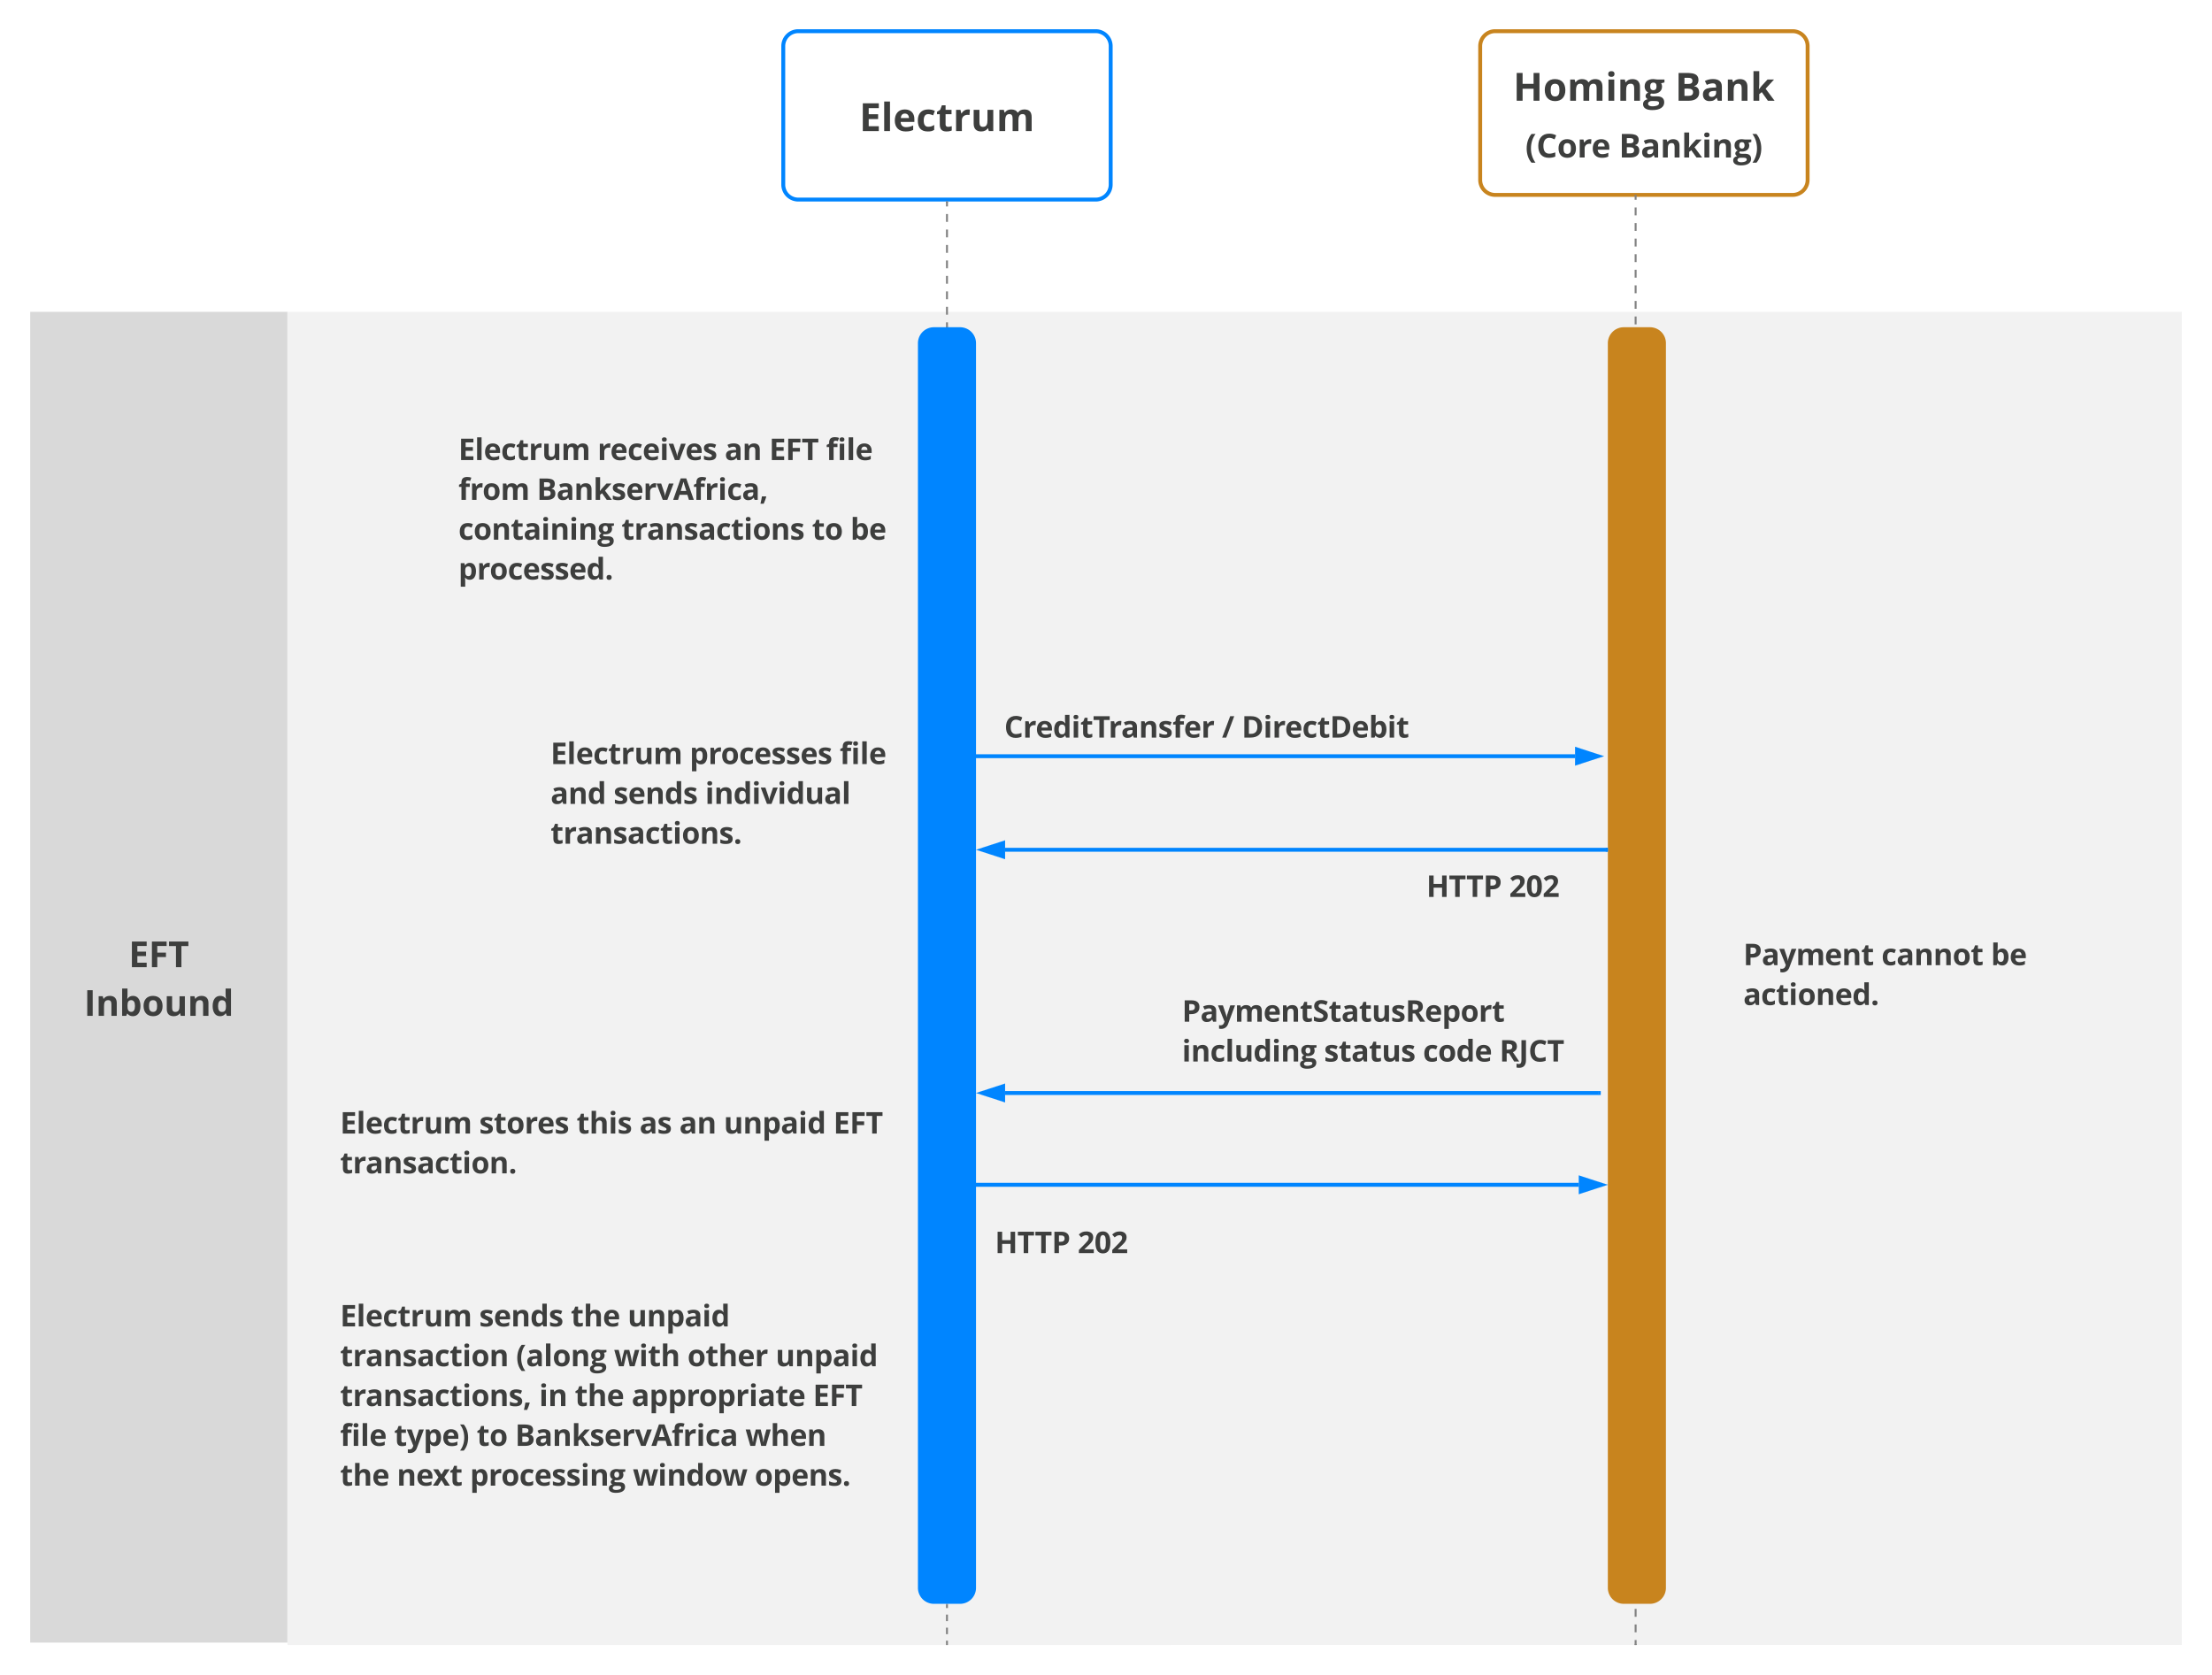 <svg xmlns="http://www.w3.org/2000/svg" xmlns:xlink="http://www.w3.org/1999/xlink" xmlns:lucid="lucid" width="1513.33" height="1146"><g transform="translate(-555.333 -362.667)" lucid:page-tab-id="souspwKSBTFZo"><path d="M0 0h2486v1870H0z" fill="#fff"/><path d="M1091.2 394.24a10.24 10.24 0 0 1 10.24-10.24h203.52a10.24 10.24 0 0 1 10.24 10.24v94.72a10.24 10.24 0 0 1-10.24 10.24h-203.52a10.24 10.24 0 0 1-10.24-10.24z" stroke="#0085ff" stroke-width="2.67" fill-opacity="0"/><use xlink:href="#a" transform="matrix(1,0,0,1,1111.2,384) translate(32.033 68.345)"/><path d="M576 576h176v910.4H576z" stroke="#000" stroke-opacity="0" stroke-width="1.33" fill="#d9d9d9"/><use xlink:href="#b" transform="matrix(1,0,0,1,596,576) translate(47.369 448.339)"/><use xlink:href="#c" transform="matrix(1,0,0,1,596,576) translate(16.819 481.627)"/><path d="M752 576h1296v912H752z" stroke="#000" stroke-opacity="0" stroke-width="1.33" fill="#f2f2f2"/><path d="M848.95 624h336v172.8h-336z" stroke="#000" stroke-opacity="0" stroke-width="1.33" fill="#fff" fill-opacity="0"/><use xlink:href="#d" transform="matrix(1,0,0,1,868.952,624) translate(0 53.404)"/><use xlink:href="#e" transform="matrix(1,0,0,1,868.952,624) translate(95.146 53.404)"/><use xlink:href="#f" transform="matrix(1,0,0,1,868.952,624) translate(182.178 53.404)"/><use xlink:href="#g" transform="matrix(1,0,0,1,868.952,624) translate(212.598 53.404)"/><use xlink:href="#h" transform="matrix(1,0,0,1,868.952,624) translate(251.553 53.404)"/><use xlink:href="#i" transform="matrix(1,0,0,1,868.952,624) translate(0 80.641)"/><use xlink:href="#j" transform="matrix(1,0,0,1,868.952,624) translate(53.643 80.641)"/><use xlink:href="#k" transform="matrix(1,0,0,1,868.952,624) translate(0 107.877)"/><use xlink:href="#l" transform="matrix(1,0,0,1,868.952,624) translate(111.562 107.877)"/><use xlink:href="#m" transform="matrix(1,0,0,1,868.952,624) translate(241.904 107.877)"/><use xlink:href="#n" transform="matrix(1,0,0,1,868.952,624) translate(268.164 107.877)"/><use xlink:href="#o" transform="matrix(1,0,0,1,868.952,624) translate(0 135.113)"/><path d="M1203.2 1460.53v2.24m0 4.46v4.47m0 4.47v4.46m0 4.47v2.23" stroke="gray" stroke-width="1.33" fill="none"/><path d="M1203.84 1460.55h-1.28v-.68h1.28zM1203.84 1488h-1.28v-.68h1.28zM1203.84 585.87h-1.28v-2.65h1.28zm0-7.94h-1.28v-5.3h1.28zm0-10.58h-1.28v-5.3h1.28zm0-10.6h-1.28v-5.28h1.28zm0-10.57h-1.28v-5.3h1.28zm0-10.58h-1.28v-5.3h1.28zm0-10.6h-1.28v-5.28h1.28zm0-10.57h-1.28v-5.3h1.28zm0-10.58h-1.28v-2.65h1.28z" stroke="gray" stroke-width=".05" fill="gray"/><path d="M1203.84 501.22h-1.28v-.7h1.28z" fill="gray"/><path d="M1203.84 501.22h-1.28v-.7h1.28z" stroke="gray" stroke-width=".05" fill="gray"/><path d="M1203.84 586.53h-1.28v-.68h1.28z" fill="gray"/><path d="M1203.84 586.53h-1.28v-.68h1.28z" stroke="gray" stroke-width=".05" fill="gray"/><use xlink:href="#p" transform="matrix(1,0,0,1,1203.2,535.668) translate(0 13.68)"/><path d="M1184 597.44a10.24 10.24 0 0 1 10.24-10.24h17.92a10.24 10.24 0 0 1 10.24 10.24v851.52a10.24 10.24 0 0 1-10.24 10.24h-17.92a10.24 10.24 0 0 1-10.24-10.24z" stroke="#0085ff" stroke-width="1.33" fill="#0085ff"/><path d="M1568 394.24a10.24 10.24 0 0 1 10.24-10.24h203.52a10.24 10.24 0 0 1 10.24 10.24v91.52a10.24 10.24 0 0 1-10.24 10.24h-203.52a10.24 10.24 0 0 1-10.24-10.24z" stroke="#c8841e" stroke-width="2.67" fill-opacity="0"/><use xlink:href="#q" transform="matrix(1,0,0,1,1588,384) translate(2.579 47.582)"/><use xlink:href="#r" transform="matrix(1,0,0,1,1588,384) translate(113.335 47.582)"/><use xlink:href="#s" transform="matrix(1,0,0,1,1588,384) translate(10.896 86.41)"/><use xlink:href="#t" transform="matrix(1,0,0,1,1588,384) translate(74.894 86.41)"/><path d="M1674.98 1487.33h-1.28v-2.66h1.28zm0-8h-1.28v-5.3h1.28zm0-10.64h-1.28v-5.33h1.28zm0-10.66h-1.28v-5.33h1.28zm0-10.65h-1.28v-5.34h1.28zm0-10.67h-1.28v-5.32h1.28zm0-10.65h-1.28v-5.32h1.28zm0-10.65h-1.28v-5.33h1.28zm0-10.65h-1.28v-5.33h1.28zm0-10.65h-1.28v-5.33h1.28zm0-10.66h-1.28v-5.32h1.28zm0-10.65h-1.28v-5.33h1.28zm0-10.65h-1.28v-5.33h1.28zm0-10.65h-1.28v-5.33h1.28zm0-10.66h-1.28v-5.32h1.28zm0-10.65h-1.28v-5.32h1.28zm0-10.64h-1.28v-5.33h1.28zm0-10.65h-1.28v-5.32h1.28zm0-10.65h-1.28v-5.32h1.28zm0-10.65h-1.28v-5.32h1.28zm0-10.65h-1.28v-5.33h1.28zm0-10.65h-1.28v-5.33h1.28zm0-10.65h-1.28v-5.33h1.28zm0-10.66h-1.28v-5.33h1.28zm0-10.66h-1.28V1229h1.28zm0-10.65h-1.28v-5.34h1.28zm0-10.66h-1.28v-5.33h1.28zm0-10.66h-1.28v-5.32h1.28zm0-10.65h-1.28v-5.33h1.28zm0-10.65h-1.28v-5.33h1.28zm0-10.65h-1.28v-5.33h1.28zm0-10.66h-1.28v-5.32h1.28zm0-10.65h-1.28v-5.32h1.28zm0-10.65h-1.28v-5.33h1.28zm0-10.65h-1.28v-5.33h1.28zm0-10.65h-1.28v-5.33h1.28zm0-10.66h-1.28v-5.3h1.28zm0-10.64h-1.28v-5.33h1.28zm0-10.65h-1.28v-5.32h1.28zm0-10.64h-1.28v-5.33h1.28zm0-10.66h-1.28v-5.32h1.28zm0-10.65h-1.28v-5.33h1.28zm0-10.65h-1.28v-5.33h1.28zm0-10.65h-1.28v-5.33h1.28zm0-10.66h-1.28v-5.33h1.28zm0-10.66h-1.28v-5.32h1.28zm0-10.65h-1.28v-5.34h1.28zm0-10.66h-1.28V984h1.28zm0-10.66h-1.28v-5.32h1.28zm0-10.65h-1.28v-5.32h1.28zm0-10.65h-1.28v-5.33h1.28zm0-10.65h-1.28v-5.33h1.28zm0-10.65h-1.28v-5.33h1.28zm0-10.66h-1.28v-5.32h1.28zm0-10.65h-1.28v-5.33h1.28zm0-10.65h-1.28v-5.33h1.28zm0-10.65h-1.28v-5.33h1.28zm0-10.66h-1.28v-5.3h1.28zm0-10.64h-1.28v-5.32h1.28zm0-10.65h-1.28v-5.32h1.28zm0-10.64h-1.28v-5.33h1.28zm0-10.66h-1.28v-5.32h1.28zm0-10.65h-1.28v-5.32h1.28zm0-10.65h-1.28v-5.33h1.28zm0-10.65h-1.28v-5.33h1.28zm0-10.65h-1.28v-5.33h1.28zm0-10.66h-1.28v-5.32h1.28zm0-10.65h-1.28v-5.34h1.28zm0-10.66h-1.28v-5.33h1.28zm0-10.65h-1.28v-5.34h1.28zm0-10.67h-1.28V739h1.28zm0-10.65h-1.28v-5.32h1.28zm0-10.65h-1.28v-5.33h1.28zm0-10.65h-1.28v-5.33h1.28zm0-10.66h-1.28v-5.32h1.28zm0-10.65h-1.28v-5.32h1.28zm0-10.65h-1.28v-5.33h1.28zm0-10.65h-1.28v-5.33h1.28zm0-10.65h-1.28v-5.33h1.28zm0-10.66h-1.28v-5.32h1.28zm0-10.65h-1.28v-5.32h1.28zm0-10.64h-1.28v-5.33h1.28zm0-10.65h-1.28v-5.32h1.28zm0-10.65h-1.28v-5.32h1.28zm0-10.65h-1.28v-5.33h1.28zm0-10.65h-1.28v-5.33h1.28zm0-10.65h-1.28v-5.33h1.28zm0-10.66h-1.28v-5.32h1.28zm0-10.65h-1.28v-5.34h1.28zm0-10.66h-1.28v-5.33h1.28zm0-10.65h-1.28v-5.34h1.28zm0-10.67h-1.28v-5.32h1.28zm0-10.65h-1.28v-5.32h1.28zm0-10.65h-1.28v-2.66h1.28z" stroke="gray" stroke-width=".05" fill="gray"/><path d="M1674.98 496.68h-1.28V496h1.28z" stroke="gray" stroke-width=".05" fill="gray"/><path d="M1674.98 1488h-1.28v-.68h1.28z" fill="gray"/><path d="M1674.98 1488h-1.28v-.68h1.28z" stroke="gray" stroke-width=".05" fill="gray"/><use xlink:href="#p" transform="matrix(1,0,0,1,1674.338,560.135) translate(0 13.68)"/><path d="M1656 597.44a10.24 10.24 0 0 1 10.24-10.24h17.92a10.24 10.24 0 0 1 10.24 10.24v851.52a10.24 10.24 0 0 1-10.24 10.24h-17.92a10.24 10.24 0 0 1-10.24-10.24z" stroke="#c8841e" stroke-width="1.33" fill="#c8841e"/><path d="M912 864h270.4v38.4H912z" stroke="#000" stroke-opacity="0" stroke-width="1.33" fill="#fff" fill-opacity="0"/><use xlink:href="#d" transform="matrix(1,0,0,1,932,864) translate(0 21.377)"/><use xlink:href="#u" transform="matrix(1,0,0,1,932,864) translate(95.146 21.377)"/><use xlink:href="#h" transform="matrix(1,0,0,1,932,864) translate(197.803 21.377)"/><use xlink:href="#v" transform="matrix(1,0,0,1,932,864) translate(0 48.613)"/><use xlink:href="#w" transform="matrix(1,0,0,1,932,864) translate(43.076 48.613)"/><use xlink:href="#x" transform="matrix(1,0,0,1,932,864) translate(105.771 48.613)"/><use xlink:href="#y" transform="matrix(1,0,0,1,932,864) translate(0 75.85)"/><path d="M1632.9 881.3h-431.57v-2.6h431.56z" stroke="#0085ff" stroke-width=".05" fill="#0085ff"/><path d="M1201.37 881.3H1200v-2.6h1.37z" stroke="#0085ff" stroke-width=".05" fill="#0085ff"/><path d="M1648.48 880l-14.26 4.63v-9.26z" fill="#0085ff"/><path d="M1652.72 880l-19.8 6.44v-12.88zm-17.2 2.84l8.73-2.84-8.72-2.84z" stroke="#0085ff" stroke-width=".05" fill="#0085ff"/><use xlink:href="#p" transform="matrix(1,0,0,1,1426.4,872.135) translate(0 13.68)"/><path d="M1222.4 832H1568v54.4h-345.6z" stroke="#000" stroke-opacity="0" stroke-width="1.33" fill="#fff" fill-opacity="0"/><use xlink:href="#z" transform="matrix(1,0,0,1,1242.4,832) translate(0 35.259)"/><use xlink:href="#A" transform="matrix(1,0,0,1,1242.4,832) translate(148.955 35.259)"/><use xlink:href="#B" transform="matrix(1,0,0,1,1242.4,832) translate(162.412 35.259)"/><path d="M1511.2 944H1656v48h-144.8z" stroke="#000" stroke-opacity="0" stroke-width="1.33" fill="#fff" fill-opacity="0"/><use xlink:href="#C" transform="matrix(1,0,0,1,1531.193,944) translate(0 32.259)"/><use xlink:href="#D" transform="matrix(1,0,0,1,1531.193,944) translate(56.621 32.259)"/><path d="M1649.1 1111.7H1243v-2.6h406.13z" stroke="#0085ff" stroke-width=".05" fill="#0085ff"/><path d="M1241.65 1115.04l-14.27-4.64 14.27-4.63z" fill="#0085ff"/><path d="M1242.96 1116.84l-19.8-6.44 19.8-6.44zm-11.35-6.44l8.74 2.83v-5.66zM1650.44 1111.7h-1.37v-2.6h1.37z" stroke="#0085ff" stroke-width=".05" fill="#0085ff"/><g><use xlink:href="#p" transform="matrix(1,0,0,1,1436.753,1102.535) translate(0 13.68)"/></g><path d="M1635.42 1174.52h-418.1v-2.62h418.1z" stroke="#0085ff" stroke-width=".05" fill="#0085ff"/><path d="M1217.37 1174.52H1216v-2.62h1.37z" stroke="#0085ff" stroke-width=".05" fill="#0085ff"/><path d="M1651.02 1173.2l-14.27 4.64v-9.27z" fill="#0085ff"/><path d="M1655.25 1173.2l-19.8 6.45v-12.88zm-17.2 2.84l8.74-2.83-8.74-2.83z" stroke="#0085ff" stroke-width=".05" fill="#0085ff"/><g><use xlink:href="#p" transform="matrix(1,0,0,1,1435.667,1165.344) translate(0 13.68)"/></g><path d="M1216 1193.68h144.8v36.63H1216z" stroke="#000" stroke-opacity="0" stroke-width="1.33" fill="#fff" fill-opacity="0"/><g><use xlink:href="#C" transform="matrix(1,0,0,1,1236,1193.68) translate(0 26.259)"/><use xlink:href="#D" transform="matrix(1,0,0,1,1236,1193.68) translate(56.621 26.259)"/></g><path d="M1344 1040h345.6v54.4H1344z" stroke="#000" stroke-opacity="0" stroke-width="1.33" fill="#fff" fill-opacity="0"/><g><use xlink:href="#E" transform="matrix(1,0,0,1,1364,1040) translate(0 21.641)"/><use xlink:href="#F" transform="matrix(1,0,0,1,1364,1040) translate(0 48.877)"/><use xlink:href="#G" transform="matrix(1,0,0,1,1364,1040) translate(97.178 48.877)"/><use xlink:href="#H" transform="matrix(1,0,0,1,1364,1040) translate(164.844 48.877)"/><use xlink:href="#I" transform="matrix(1,0,0,1,1364,1040) translate(217.178 48.877)"/></g><path d="M1654 945.3h-411.02v-2.6H1654z" stroke="#0085ff" stroke-width=".05" fill="#0085ff"/><path d="M1241.65 948.63l-14.27-4.63 14.27-4.63z" fill="#0085ff"/><path d="M1242.96 950.44l-19.8-6.44 19.8-6.44zM1231.6 944l8.74 2.84v-5.68z" stroke="#0085ff" stroke-width=".05" fill="#0085ff"/><path d="M1655.33 945.3h-1.36v-2.6h1.36z" fill="#0085ff"/><path d="M1655.33 945.3h-1.36v-2.6h1.36z" stroke="#0085ff" stroke-width=".05" fill="#0085ff"/><g><use xlink:href="#p" transform="matrix(1,0,0,1,1439.2,936.135) translate(0 13.68)"/></g><path d="M768 1057.5h416.95v172.8H768z" stroke="#000" stroke-opacity="0" stroke-width="1.33" fill="#fff" fill-opacity="0"/><g><use xlink:href="#d" transform="matrix(1,0,0,1,788,1057.506) translate(0 80.641)"/><use xlink:href="#J" transform="matrix(1,0,0,1,788,1057.506) translate(95.146 80.641)"/><use xlink:href="#K" transform="matrix(1,0,0,1,788,1057.506) translate(161.787 80.641)"/><use xlink:href="#L" transform="matrix(1,0,0,1,788,1057.506) translate(204.854 80.641)"/><use xlink:href="#f" transform="matrix(1,0,0,1,788,1057.506) translate(232.07 80.641)"/><use xlink:href="#M" transform="matrix(1,0,0,1,788,1057.506) translate(262.49 80.641)"/><use xlink:href="#N" transform="matrix(1,0,0,1,788,1057.506) translate(337.471 80.641)"/><use xlink:href="#O" transform="matrix(1,0,0,1,788,1057.506) translate(0 107.877)"/></g><path d="M768 1230.3h408.48v172.8H768z" stroke="#000" stroke-opacity="0" stroke-width="1.33" fill="#fff" fill-opacity="0"/><g><use xlink:href="#d" transform="matrix(1,0,0,1,788,1230.306) translate(0 39.786)"/><use xlink:href="#P" transform="matrix(1,0,0,1,788,1230.306) translate(95.146 39.786)"/><use xlink:href="#Q" transform="matrix(1,0,0,1,788,1230.306) translate(157.842 39.786)"/><use xlink:href="#R" transform="matrix(1,0,0,1,788,1230.306) translate(196.68 39.786)"/><use xlink:href="#S" transform="matrix(1,0,0,1,788,1230.306) translate(0 67.022)"/><use xlink:href="#T" transform="matrix(1,0,0,1,788,1230.306) translate(120.4 67.022)"/><use xlink:href="#U" transform="matrix(1,0,0,1,788,1230.306) translate(187.383 67.022)"/><use xlink:href="#V" transform="matrix(1,0,0,1,788,1230.306) translate(237.627 67.022)"/><use xlink:href="#R" transform="matrix(1,0,0,1,788,1230.306) translate(297.93 67.022)"/><use xlink:href="#W" transform="matrix(1,0,0,1,788,1230.306) translate(0 94.259)"/><use xlink:href="#X" transform="matrix(1,0,0,1,788,1230.306) translate(136.143 94.259)"/><use xlink:href="#Q" transform="matrix(1,0,0,1,788,1230.306) translate(160.586 94.259)"/><use xlink:href="#Y" transform="matrix(1,0,0,1,788,1230.306) translate(199.424 94.259)"/><use xlink:href="#N" transform="matrix(1,0,0,1,788,1230.306) translate(323.496 94.259)"/><use xlink:href="#Z" transform="matrix(1,0,0,1,788,1230.306) translate(0 121.495)"/><use xlink:href="#aa" transform="matrix(1,0,0,1,788,1230.306) translate(36.963 121.495)"/><use xlink:href="#m" transform="matrix(1,0,0,1,788,1230.306) translate(93.467 121.495)"/><use xlink:href="#ab" transform="matrix(1,0,0,1,788,1230.306) translate(119.727 121.495)"/><use xlink:href="#ac" transform="matrix(1,0,0,1,788,1230.306) translate(277.295 121.495)"/><use xlink:href="#Q" transform="matrix(1,0,0,1,788,1230.306) translate(0 148.731)"/><use xlink:href="#ad" transform="matrix(1,0,0,1,788,1230.306) translate(38.838 148.731)"/><use xlink:href="#ae" transform="matrix(1,0,0,1,788,1230.306) translate(88.838 148.731)"/><use xlink:href="#af" transform="matrix(1,0,0,1,788,1230.306) translate(200.283 148.731)"/><use xlink:href="#ag" transform="matrix(1,0,0,1,788,1230.306) translate(283.604 148.731)"/></g><path d="M1728 1001.6h270.4v38.4H1728z" stroke="#000" stroke-opacity="0" stroke-width="1.33" fill="#fff" fill-opacity="0"/><g><use xlink:href="#ah" transform="matrix(1,0,0,1,1748,1001.6) translate(0 21.377)"/><use xlink:href="#ai" transform="matrix(1,0,0,1,1748,1001.6) translate(94.492 21.377)"/><use xlink:href="#aj" transform="matrix(1,0,0,1,1748,1001.6) translate(169.404 21.377)"/><use xlink:href="#ak" transform="matrix(1,0,0,1,1748,1001.6) translate(0 48.613)"/></g><defs><path fill="#3d3e3d" d="M1026 0H184v-1462h842v254H494v321h495v254H494v377h532V0" id="al"/><path fill="#3d3e3d" d="M465 0H160v-1556h305V0" id="am"/><path fill="#3d3e3d" d="M836-686c0-141-77-236-213-236-140 0-206 98-215 236h428zm223 627C946-4 838 19 666 20 308 22 92-191 92-551c0-356 187-588 529-588 314 0 504 195 501 508v148H401c5 169 104 277 279 276 158-2 261-33 379-88v236" id="an"/><path fill="#3d3e3d" d="M954-63C853 0 774 20 614 20 266 20 92-171 92-553c0-369 188-586 549-586 129 0 245 25 348 76l-90 236c-84-31-156-66-258-66-159 0-238 113-238 338 0 219 79 328 238 328 137 0 223-38 313-97v261" id="ao"/><path fill="#3d3e3d" d="M498-350c-2 85 52 126 133 127 53 0 117-12 192-35v227C747 3 654 20 543 20c-247 0-350-124-350-370v-539H47v-129l168-102 88-236h195v238h313v229H498v539" id="ap"/><path fill="#3d3e3d" d="M451-930c71-134 228-244 436-200l-23 286c-220-45-399 61-399 275V0H160v-1118h231l45 188h15" id="aq"/><path fill="#3d3e3d" d="M639-223c202 0 242-139 242-369v-526h305V0H952l-41-143h-16C834-43 709 20 551 20c-263 0-397-147-397-409v-729h305v653c1 148 42 242 180 242" id="ar"/><path fill="#3d3e3d" d="M1384-895c-176 0-222 133-223 334V0H856v-653c-1-144-37-242-168-242-78 0-135 29-170 86s-53 152-53 283V0H160v-1118h233l41 143h17c56-98 174-164 325-164 167 0 281 55 340 164h27c55-99 179-165 330-164 265 2 385 133 385 410V0h-306v-653c-1-144-37-242-168-242" id="as"/><g id="a"><use transform="matrix(0.013,0,0,0.013,0,0)" xlink:href="#al"/><use transform="matrix(0.013,0,0,0.013,14.935,0)" xlink:href="#am"/><use transform="matrix(0.013,0,0,0.013,23.073,0)" xlink:href="#an"/><use transform="matrix(0.013,0,0,0.013,38.828,0)" xlink:href="#ao"/><use transform="matrix(0.013,0,0,0.013,52.539,0)" xlink:href="#ap"/><use transform="matrix(0.013,0,0,0.013,64.115,0)" xlink:href="#aq"/><use transform="matrix(0.013,0,0,0.013,76.224,0)" xlink:href="#ar"/><use transform="matrix(0.013,0,0,0.013,93.75,0)" xlink:href="#as"/></g><path fill="#3d3e3d" d="M489 0H184v-1462h838v254H489v377h496v253H489V0" id="at"/><path fill="#3d3e3d" d="M748 0H438v-1204H41v-258h1104v258H748V0" id="au"/><g id="b"><use transform="matrix(0.012,0,0,0.012,0,0)" xlink:href="#al"/><use transform="matrix(0.012,0,0,0.012,13.69,0)" xlink:href="#at"/><use transform="matrix(0.012,0,0,0.012,27.106,0)" xlink:href="#au"/></g><path fill="#3d3e3d" d="M184 0v-1462h310V0H184" id="av"/><path fill="#3d3e3d" d="M795-1139c261-1 398 148 397 410V0H887v-653c-1-148-42-242-180-242-202 0-242 139-242 369V0H160v-1118h233l41 143h17c62-102 185-163 344-164" id="aw"/><path fill="#3d3e3d" d="M782-1139c292 0 422 259 422 578 0 185-39 328-116 429S907 20 774 20c-131 0-234-48-309-143h-21L393 0H160v-1556h305c-3 221 8 361-12 583h12c71-111 177-166 317-166zM465-596c-3 221 29 369 223 369 63 0 110-31 150-87 71-99 72-401-1-498-40-53-88-83-153-83-174 0-216 109-219 299" id="ax"/><path fill="#3d3e3d" d="M633-893c-183 0-230 133-230 332s48 336 232 336c183 0 229-137 229-336s-47-332-231-332zm4-246c347 5 535 225 539 578S978 25 631 20C283 15 96-208 92-561c-4-355 196-583 545-578" id="ay"/><path fill="#3d3e3d" d="M92-557c0-327 132-582 430-582 141 0 248 55 322 164h10c-38-188-18-371-23-581h306V0H903l-59-145h-13C762-35 656 20 514 20 222 20 92-237 92-557zm309 4c0 190 54 330 220 330 191 0 231-123 231-332 0-214-44-336-236-336-161 0-215 151-215 338" id="az"/><g id="c"><use transform="matrix(0.012,0,0,0.012,0,0)" xlink:href="#av"/><use transform="matrix(0.012,0,0,0.012,8.092,0)" xlink:href="#aw"/><use transform="matrix(0.012,0,0,0.012,24.158,0)" xlink:href="#ax"/><use transform="matrix(0.012,0,0,0.012,39.627,0)" xlink:href="#ay"/><use transform="matrix(0.012,0,0,0.012,54.761,0)" xlink:href="#ar"/><use transform="matrix(0.012,0,0,0.012,70.827,0)" xlink:href="#aw"/><use transform="matrix(0.012,0,0,0.012,86.892,0)" xlink:href="#az"/></g><g id="d"><use transform="matrix(0.01,0,0,0.01,0,0)" xlink:href="#al"/><use transform="matrix(0.01,0,0,0.01,11.201,0)" xlink:href="#am"/><use transform="matrix(0.01,0,0,0.01,17.305,0)" xlink:href="#an"/><use transform="matrix(0.01,0,0,0.01,29.121,0)" xlink:href="#ao"/><use transform="matrix(0.01,0,0,0.01,39.404,0)" xlink:href="#ap"/><use transform="matrix(0.01,0,0,0.01,48.086,0)" xlink:href="#aq"/><use transform="matrix(0.01,0,0,0.01,57.168,0)" xlink:href="#ar"/><use transform="matrix(0.01,0,0,0.01,70.312,0)" xlink:href="#as"/></g><path fill="#3d3e3d" d="M479-1407c-1 99-61 150-166 150-111 0-166-50-166-150 0-99 55-149 166-149s166 50 166 149zM465 0H160v-1118h305V0" id="aA"/><path fill="#3d3e3d" d="M426 0L0-1118h319l216 637c24 81 39 157 45 229h6c3-64 15-141 45-229l215-637h319L739 0H426" id="aB"/><path fill="#3d3e3d" d="M836-831c-99-39-182-77-306-82-139-6-173 83-92 144 51 39 327 139 383 188 71 62 119 126 119 249C940-74 747 21 463 20 305 20 202 0 94-45v-252c93 45 253 94 379 94 111 0 166-32 166-96 0-68-41-76-98-109-79-46-276-119-333-167-74-61-116-125-116-252 0-368 555-367 836-224" id="aC"/><g id="e"><use transform="matrix(0.01,0,0,0.01,0,0)" xlink:href="#aq"/><use transform="matrix(0.01,0,0,0.01,8.682,0)" xlink:href="#an"/><use transform="matrix(0.01,0,0,0.01,20.498,0)" xlink:href="#ao"/><use transform="matrix(0.01,0,0,0.01,30.781,0)" xlink:href="#an"/><use transform="matrix(0.01,0,0,0.01,42.598,0)" xlink:href="#aA"/><use transform="matrix(0.01,0,0,0.01,48.701,0)" xlink:href="#aB"/><use transform="matrix(0.01,0,0,0.01,60.078,0)" xlink:href="#an"/><use transform="matrix(0.01,0,0,0.01,71.895,0)" xlink:href="#aC"/></g><path fill="#3d3e3d" d="M618-1141c286 0 465 117 465 396V0H870l-59-152h-8C704-33 632 18 432 20 216 22 86-113 86-334c0-119 44-202 124-262 109-82 356-99 570-100 11-142-39-219-174-219-89 0-194 27-315 81l-101-206c129-67 271-101 428-101zm-71 938c137 0 235-88 233-223v-92c-190 3-382 4-381 186 0 86 49 129 148 129" id="aD"/><g id="f"><use transform="matrix(0.01,0,0,0.01,0,0)" xlink:href="#aD"/><use transform="matrix(0.01,0,0,0.01,12.08,0)" xlink:href="#aw"/></g><g id="g"><use transform="matrix(0.01,0,0,0.01,0,0)" xlink:href="#al"/><use transform="matrix(0.01,0,0,0.01,11.201,0)" xlink:href="#at"/><use transform="matrix(0.01,0,0,0.01,22.178,0)" xlink:href="#au"/></g><path fill="#3d3e3d" d="M637-1325c-111 0-131 91-123 207h264v229H514V0H209v-889H41v-147l168-82c-18-311 94-449 395-449 105 0 199 16 281 47l-78 224c-61-19-118-29-170-29" id="aE"/><g id="h"><use transform="matrix(0.01,0,0,0.01,0,0)" xlink:href="#aE"/><use transform="matrix(0.01,0,0,0.01,7.744,0)" xlink:href="#aA"/><use transform="matrix(0.01,0,0,0.01,13.848,0)" xlink:href="#am"/><use transform="matrix(0.01,0,0,0.01,19.951,0)" xlink:href="#an"/></g><g id="i"><use transform="matrix(0.01,0,0,0.01,0,0)" xlink:href="#aE"/><use transform="matrix(0.01,0,0,0.01,7.744,0)" xlink:href="#aq"/><use transform="matrix(0.01,0,0,0.01,16.426,0)" xlink:href="#ay"/><use transform="matrix(0.01,0,0,0.01,28.809,0)" xlink:href="#as"/></g><path fill="#3d3e3d" d="M1268-424c0 285-235 424-537 424H184v-1462c456 17 1047-96 1047 370 0 167-86 294-225 316v10c175 38 262 140 262 342zm-355-627c0-133-104-157-256-157H494v325h180c151-2 239-31 239-168zM696-256c158 0 250-52 250-199 0-121-87-182-260-182H494v381h202" id="aF"/><path fill="#3d3e3d" d="M453-608l133-170 313-340h344L799-633 1270 0H918L596-453 465-348V0H160v-1556h305v694l-16 254h4" id="aG"/><path fill="#3d3e3d" d="M1079 0L973-348H440L334 0H0l516-1468h379L1413 0h-334zM899-608c-127-415-146-457-192-633-22 85-85 296-189 633h381" id="aH"/><path fill="#3d3e3d" d="M459-215C424-80 366 79 283 264H63c43-177 77-345 101-502h280" id="aI"/><g id="j"><use transform="matrix(0.01,0,0,0.01,0,0)" xlink:href="#aF"/><use transform="matrix(0.01,0,0,0.01,13.438,0)" xlink:href="#aD"/><use transform="matrix(0.01,0,0,0.01,25.518,0)" xlink:href="#aw"/><use transform="matrix(0.01,0,0,0.01,38.662,0)" xlink:href="#aG"/><use transform="matrix(0.01,0,0,0.01,51.064,0)" xlink:href="#aC"/><use transform="matrix(0.01,0,0,0.01,61.006,0)" xlink:href="#an"/><use transform="matrix(0.01,0,0,0.01,72.822,0)" xlink:href="#aq"/><use transform="matrix(0.01,0,0,0.01,81.904,0)" xlink:href="#aB"/><use transform="matrix(0.01,0,0,0.01,93.281,0)" xlink:href="#aH"/><use transform="matrix(0.01,0,0,0.01,107.08,0)" xlink:href="#aE"/><use transform="matrix(0.01,0,0,0.01,114.824,0)" xlink:href="#aq"/><use transform="matrix(0.01,0,0,0.01,123.906,0)" xlink:href="#aA"/><use transform="matrix(0.01,0,0,0.01,130.01,0)" xlink:href="#ao"/><use transform="matrix(0.01,0,0,0.01,140.293,0)" xlink:href="#aD"/><use transform="matrix(0.01,0,0,0.01,152.373,0)" xlink:href="#aI"/></g><path fill="#3d3e3d" d="M549-1139c43 0 163 15 194 21h390v155l-175 45c32 50 48 106 48 168 2 289-261 415-574 373-89 78-53 146 121 146h190c229-1 375 93 377 311 0 131-55 232-164 304S691 492 487 492c-156 0-275-28-357-82S6 280 6 182C6 26 113-51 254-84c-55-22-119-89-117-162 3-107 68-140 144-190C169-483 89-600 90-756c1-259 185-383 459-383zM467 14c-100-2-199 51-197 144 3 184 368 146 487 90 62-30 93-71 93-123 0-42-19-70-55-87-64-30-222-23-328-24zm82-569c118 0 165-80 166-197 0-135-55-202-166-202-112 0-168 67-168 202 0 117 52 197 168 197" id="aJ"/><g id="k"><use transform="matrix(0.01,0,0,0.01,0,0)" xlink:href="#ao"/><use transform="matrix(0.01,0,0,0.01,10.283,0)" xlink:href="#ay"/><use transform="matrix(0.01,0,0,0.01,22.666,0)" xlink:href="#aw"/><use transform="matrix(0.01,0,0,0.01,35.811,0)" xlink:href="#ap"/><use transform="matrix(0.01,0,0,0.01,44.492,0)" xlink:href="#aD"/><use transform="matrix(0.01,0,0,0.01,56.572,0)" xlink:href="#aA"/><use transform="matrix(0.01,0,0,0.01,62.676,0)" xlink:href="#aw"/><use transform="matrix(0.01,0,0,0.01,75.82,0)" xlink:href="#aA"/><use transform="matrix(0.01,0,0,0.01,81.924,0)" xlink:href="#aw"/><use transform="matrix(0.01,0,0,0.01,95.068,0)" xlink:href="#aJ"/></g><g id="l"><use transform="matrix(0.01,0,0,0.01,0,0)" xlink:href="#ap"/><use transform="matrix(0.01,0,0,0.01,8.682,0)" xlink:href="#aq"/><use transform="matrix(0.01,0,0,0.01,17.363,0)" xlink:href="#aD"/><use transform="matrix(0.01,0,0,0.01,29.443,0)" xlink:href="#aw"/><use transform="matrix(0.01,0,0,0.01,42.588,0)" xlink:href="#aC"/><use transform="matrix(0.01,0,0,0.01,52.529,0)" xlink:href="#aD"/><use transform="matrix(0.01,0,0,0.01,64.609,0)" xlink:href="#ao"/><use transform="matrix(0.01,0,0,0.01,74.893,0)" xlink:href="#ap"/><use transform="matrix(0.01,0,0,0.01,83.574,0)" xlink:href="#aA"/><use transform="matrix(0.01,0,0,0.01,89.678,0)" xlink:href="#ay"/><use transform="matrix(0.01,0,0,0.01,102.061,0)" xlink:href="#aw"/><use transform="matrix(0.01,0,0,0.01,115.205,0)" xlink:href="#aC"/></g><g id="m"><use transform="matrix(0.01,0,0,0.01,0,0)" xlink:href="#ap"/><use transform="matrix(0.01,0,0,0.01,8.682,0)" xlink:href="#ay"/></g><g id="n"><use transform="matrix(0.01,0,0,0.01,0,0)" xlink:href="#ax"/><use transform="matrix(0.01,0,0,0.01,12.656,0)" xlink:href="#an"/></g><path fill="#3d3e3d" d="M782-1139c293 0 422 256 422 578 0 230-70 418-202 512-65 46-141 69-228 69-131 0-234-48-309-143h-16c32 222 9 383 16 615H160v-1610h248l43 145h14c71-111 177-166 317-166zm111 574c0-190-40-330-209-330-184 0-221 128-219 332 2 209 40 336 223 336 137 0 205-113 205-338" id="aK"/><path fill="#3d3e3d" d="M293 27c-110 0-177-61-176-170 0-113 63-170 176-170 109-1 174 61 174 170 0 105-67 170-174 170" id="aL"/><g id="o"><use transform="matrix(0.01,0,0,0.01,0,0)" xlink:href="#aK"/><use transform="matrix(0.01,0,0,0.01,12.656,0)" xlink:href="#aq"/><use transform="matrix(0.01,0,0,0.01,21.338,0)" xlink:href="#ay"/><use transform="matrix(0.01,0,0,0.01,33.721,0)" xlink:href="#ao"/><use transform="matrix(0.01,0,0,0.01,44.004,0)" xlink:href="#an"/><use transform="matrix(0.01,0,0,0.01,55.82,0)" xlink:href="#aC"/><use transform="matrix(0.01,0,0,0.01,65.762,0)" xlink:href="#aC"/><use transform="matrix(0.01,0,0,0.01,75.703,0)" xlink:href="#an"/><use transform="matrix(0.01,0,0,0.01,87.52,0)" xlink:href="#az"/><use transform="matrix(0.01,0,0,0.01,100.176,0)" xlink:href="#aL"/></g><path fill="#3d3e3d" d="M1382 0h-309v-631H494V0H184v-1462h310v573h579v-573h309V0" id="aM"/><g id="q"><use transform="matrix(0.013,0,0,0.013,0,0)" xlink:href="#aM"/><use transform="matrix(0.013,0,0,0.013,20.404,0)" xlink:href="#ay"/><use transform="matrix(0.013,0,0,0.013,36.914,0)" xlink:href="#as"/><use transform="matrix(0.013,0,0,0.013,63.099,0)" xlink:href="#aA"/><use transform="matrix(0.013,0,0,0.013,71.237,0)" xlink:href="#aw"/><use transform="matrix(0.013,0,0,0.013,88.763,0)" xlink:href="#aJ"/></g><g id="r"><use transform="matrix(0.013,0,0,0.013,0,0)" xlink:href="#aF"/><use transform="matrix(0.013,0,0,0.013,17.917,0)" xlink:href="#aD"/><use transform="matrix(0.013,0,0,0.013,34.023,0)" xlink:href="#aw"/><use transform="matrix(0.013,0,0,0.013,51.549,0)" xlink:href="#aG"/></g><path fill="#3d3e3d" d="M383 324C201 116 82-188 82-561c0-378 120-688 301-901h250c-169 228-285 531-285 899 0 362 119 666 283 887H383" id="aN"/><path fill="#3d3e3d" d="M1133-1128c-95-42-202-97-328-97-258 0-367 218-367 498 0 326 122 489 367 489 103 0 227-26 373-77v260C1058-5 924 20 776 20c-443 0-662-290-657-749 5-455 236-754 686-754 142 0 285 34 428 103" id="aO"/><g id="s"><use transform="matrix(0.011,0,0,0.011,0,0)" xlink:href="#aN"/><use transform="matrix(0.011,0,0,0.011,7.53,0)" xlink:href="#aO"/><use transform="matrix(0.011,0,0,0.011,21.691,0)" xlink:href="#ay"/><use transform="matrix(0.011,0,0,0.011,35.449,0)" xlink:href="#aq"/><use transform="matrix(0.011,0,0,0.011,45.095,0)" xlink:href="#an"/></g><path fill="#3d3e3d" d="M311-1462c182 213 301 524 301 901 0 373-119 679-301 885H63c163-221 283-525 283-887 0-368-116-672-285-899h250" id="aP"/><g id="t"><use transform="matrix(0.011,0,0,0.011,0,0)" xlink:href="#aF"/><use transform="matrix(0.011,0,0,0.011,14.931,0)" xlink:href="#aD"/><use transform="matrix(0.011,0,0,0.011,28.353,0)" xlink:href="#aw"/><use transform="matrix(0.011,0,0,0.011,42.958,0)" xlink:href="#aG"/><use transform="matrix(0.011,0,0,0.011,56.738,0)" xlink:href="#aA"/><use transform="matrix(0.011,0,0,0.011,63.52,0)" xlink:href="#aw"/><use transform="matrix(0.011,0,0,0.011,78.125,0)" xlink:href="#aJ"/><use transform="matrix(0.011,0,0,0.011,90.679,0)" xlink:href="#aP"/></g><g id="u"><use transform="matrix(0.01,0,0,0.01,0,0)" xlink:href="#aK"/><use transform="matrix(0.01,0,0,0.01,12.656,0)" xlink:href="#aq"/><use transform="matrix(0.01,0,0,0.01,21.338,0)" xlink:href="#ay"/><use transform="matrix(0.01,0,0,0.01,33.721,0)" xlink:href="#ao"/><use transform="matrix(0.01,0,0,0.01,44.004,0)" xlink:href="#an"/><use transform="matrix(0.01,0,0,0.01,55.82,0)" xlink:href="#aC"/><use transform="matrix(0.01,0,0,0.01,65.762,0)" xlink:href="#aC"/><use transform="matrix(0.01,0,0,0.01,75.703,0)" xlink:href="#an"/><use transform="matrix(0.01,0,0,0.01,87.52,0)" xlink:href="#aC"/></g><g id="v"><use transform="matrix(0.01,0,0,0.01,0,0)" xlink:href="#aD"/><use transform="matrix(0.01,0,0,0.01,12.08,0)" xlink:href="#aw"/><use transform="matrix(0.01,0,0,0.01,25.225,0)" xlink:href="#az"/></g><g id="w"><use transform="matrix(0.01,0,0,0.01,0,0)" xlink:href="#aC"/><use transform="matrix(0.01,0,0,0.01,9.941,0)" xlink:href="#an"/><use transform="matrix(0.01,0,0,0.01,21.758,0)" xlink:href="#aw"/><use transform="matrix(0.01,0,0,0.01,34.902,0)" xlink:href="#az"/><use transform="matrix(0.01,0,0,0.01,47.559,0)" xlink:href="#aC"/></g><g id="x"><use transform="matrix(0.01,0,0,0.01,0,0)" xlink:href="#aA"/><use transform="matrix(0.01,0,0,0.01,6.104,0)" xlink:href="#aw"/><use transform="matrix(0.01,0,0,0.01,19.248,0)" xlink:href="#az"/><use transform="matrix(0.01,0,0,0.01,31.904,0)" xlink:href="#aA"/><use transform="matrix(0.01,0,0,0.01,38.008,0)" xlink:href="#aB"/><use transform="matrix(0.01,0,0,0.01,49.385,0)" xlink:href="#aA"/><use transform="matrix(0.01,0,0,0.01,55.488,0)" xlink:href="#az"/><use transform="matrix(0.01,0,0,0.01,68.145,0)" xlink:href="#ar"/><use transform="matrix(0.01,0,0,0.01,81.289,0)" xlink:href="#aD"/><use transform="matrix(0.01,0,0,0.01,93.369,0)" xlink:href="#am"/></g><g id="y"><use transform="matrix(0.01,0,0,0.01,0,0)" xlink:href="#ap"/><use transform="matrix(0.01,0,0,0.01,8.682,0)" xlink:href="#aq"/><use transform="matrix(0.01,0,0,0.01,17.363,0)" xlink:href="#aD"/><use transform="matrix(0.01,0,0,0.01,29.443,0)" xlink:href="#aw"/><use transform="matrix(0.01,0,0,0.01,42.588,0)" xlink:href="#aC"/><use transform="matrix(0.01,0,0,0.01,52.529,0)" xlink:href="#aD"/><use transform="matrix(0.01,0,0,0.01,64.609,0)" xlink:href="#ao"/><use transform="matrix(0.01,0,0,0.01,74.893,0)" xlink:href="#ap"/><use transform="matrix(0.01,0,0,0.01,83.574,0)" xlink:href="#aA"/><use transform="matrix(0.01,0,0,0.01,89.678,0)" xlink:href="#ay"/><use transform="matrix(0.01,0,0,0.01,102.061,0)" xlink:href="#aw"/><use transform="matrix(0.01,0,0,0.01,115.205,0)" xlink:href="#aC"/><use transform="matrix(0.01,0,0,0.01,125.146,0)" xlink:href="#aL"/></g><g id="z"><use transform="matrix(0.01,0,0,0.01,0,0)" xlink:href="#aO"/><use transform="matrix(0.01,0,0,0.01,12.744,0)" xlink:href="#aq"/><use transform="matrix(0.01,0,0,0.01,21.426,0)" xlink:href="#an"/><use transform="matrix(0.01,0,0,0.01,33.242,0)" xlink:href="#az"/><use transform="matrix(0.01,0,0,0.01,45.898,0)" xlink:href="#aA"/><use transform="matrix(0.01,0,0,0.01,52.002,0)" xlink:href="#ap"/><use transform="matrix(0.01,0,0,0.01,60.684,0)" xlink:href="#au"/><use transform="matrix(0.01,0,0,0.01,71.27,0)" xlink:href="#aq"/><use transform="matrix(0.01,0,0,0.01,79.951,0)" xlink:href="#aD"/><use transform="matrix(0.01,0,0,0.01,92.031,0)" xlink:href="#aw"/><use transform="matrix(0.01,0,0,0.01,105.176,0)" xlink:href="#aC"/><use transform="matrix(0.01,0,0,0.01,115.117,0)" xlink:href="#aE"/><use transform="matrix(0.01,0,0,0.01,122.861,0)" xlink:href="#an"/><use transform="matrix(0.01,0,0,0.01,134.678,0)" xlink:href="#aq"/></g><path fill="#3d3e3d" d="M836-1462L291 0H14l545-1462h277" id="aQ"/><use transform="matrix(0.01,0,0,0.01,0,0)" xlink:href="#aQ" id="A"/><path fill="#3d3e3d" d="M643-1462c464-5 754 260 754 717 0 491-297 749-799 745H184v-1462h459zm432 725c0-314-139-471-416-471H494v952h133c299 0 448-160 448-481" id="aR"/><g id="B"><use transform="matrix(0.01,0,0,0.01,0,0)" xlink:href="#aR"/><use transform="matrix(0.01,0,0,0.01,14.805,0)" xlink:href="#aA"/><use transform="matrix(0.01,0,0,0.01,20.908,0)" xlink:href="#aq"/><use transform="matrix(0.01,0,0,0.01,29.59,0)" xlink:href="#an"/><use transform="matrix(0.01,0,0,0.01,41.406,0)" xlink:href="#ao"/><use transform="matrix(0.01,0,0,0.01,51.689,0)" xlink:href="#ap"/><use transform="matrix(0.01,0,0,0.01,60.371,0)" xlink:href="#aR"/><use transform="matrix(0.01,0,0,0.01,75.176,0)" xlink:href="#an"/><use transform="matrix(0.01,0,0,0.01,86.992,0)" xlink:href="#ax"/><use transform="matrix(0.01,0,0,0.01,99.648,0)" xlink:href="#aA"/><use transform="matrix(0.01,0,0,0.01,105.752,0)" xlink:href="#ap"/></g><path fill="#3d3e3d" d="M881-995c0-154-85-213-246-213H494v434h102c173 1 285-62 285-221zm-230-467c334-1 543 136 543 456 0 330-225 489-567 486H494V0H184v-1462h467" id="aS"/><g id="C"><use transform="matrix(0.01,0,0,0.01,0,0)" xlink:href="#aM"/><use transform="matrix(0.01,0,0,0.01,15.303,0)" xlink:href="#au"/><use transform="matrix(0.01,0,0,0.01,27.285,0)" xlink:href="#au"/><use transform="matrix(0.01,0,0,0.01,38.867,0)" xlink:href="#aS"/></g><path fill="#3d3e3d" d="M600-1483c268 0 463 136 463 396 0 168-62 262-145 371-76 99-325 321-451 442v14h637V0H82v-215c165-170 448-439 580-603 57-71 91-127 94-233 3-114-68-174-178-174-148 0-233 73-332 150L78-1274c156-133 262-209 522-209" id="aT"/><path fill="#3d3e3d" d="M1096-731c0 255-42 444-126 567S758 20 584 20c-169 0-296-63-382-190S74-484 74-731c0-258 42-449 125-571s212-183 385-183c169 0 296 64 382 192s130 315 130 562zm-668-387c-58 126-58 646 0 772 35 76 83 117 156 117 72 0 120-41 156-118 60-128 60-645 0-771-36-76-85-117-156-117-73 0-120 41-156 117" id="aU"/><g id="D"><use transform="matrix(0.01,0,0,0.01,0,0)" xlink:href="#aT"/><use transform="matrix(0.01,0,0,0.01,11.416,0)" xlink:href="#aU"/><use transform="matrix(0.01,0,0,0.01,22.832,0)" xlink:href="#aT"/></g><path fill="#3d3e3d" d="M0-1118h334l211 629c18 55 30 119 37 194h6c7-69 23-133 43-194l207-629h327L692 143C611 389 392 544 70 475V233c95 21 196 18 262-37 50-42 89-123 112-204" id="aV"/><path fill="#3d3e3d" d="M596-1225c-134-8-223 103-163 219 11 21 33 41 61 60s93 53 196 102c137 65 230 130 281 196s76 147 76 242c-3 286-231 426-539 426C352 20 214-9 94-68v-288c159 68 260 115 438 120 123 3 211-41 211-155 0-73-44-105-95-141-63-46-329-160-390-220-78-77-147-167-147-315 0-273 208-420 495-416 177 2 298 46 434 103l-100 241c-131-51-199-78-344-86" id="aW"/><path fill="#3d3e3d" d="M881-1016c0-191-181-195-387-192v395c210 7 387-9 387-203zm313-8c0 197-121 322-272 387 220 329 363 541 430 637h-344L659-561H494V0H184v-1462h426c360 1 584 108 584 438" id="aX"/><g id="E"><use transform="matrix(0.01,0,0,0.01,0,0)" xlink:href="#aS"/><use transform="matrix(0.01,0,0,0.01,12.559,0)" xlink:href="#aD"/><use transform="matrix(0.01,0,0,0.01,24.639,0)" xlink:href="#aV"/><use transform="matrix(0.01,0,0,0.01,36.016,0)" xlink:href="#as"/><use transform="matrix(0.01,0,0,0.01,55.654,0)" xlink:href="#an"/><use transform="matrix(0.01,0,0,0.01,67.471,0)" xlink:href="#aw"/><use transform="matrix(0.01,0,0,0.01,80.615,0)" xlink:href="#ap"/><use transform="matrix(0.01,0,0,0.01,89.297,0)" xlink:href="#aW"/><use transform="matrix(0.01,0,0,0.01,100.312,0)" xlink:href="#ap"/><use transform="matrix(0.01,0,0,0.01,108.994,0)" xlink:href="#aD"/><use transform="matrix(0.01,0,0,0.01,121.074,0)" xlink:href="#ap"/><use transform="matrix(0.01,0,0,0.01,129.756,0)" xlink:href="#ar"/><use transform="matrix(0.01,0,0,0.01,142.9,0)" xlink:href="#aC"/><use transform="matrix(0.01,0,0,0.01,152.842,0)" xlink:href="#aX"/><use transform="matrix(0.01,0,0,0.01,166.045,0)" xlink:href="#an"/><use transform="matrix(0.01,0,0,0.01,177.861,0)" xlink:href="#aK"/><use transform="matrix(0.01,0,0,0.01,190.518,0)" xlink:href="#ay"/><use transform="matrix(0.01,0,0,0.01,202.9,0)" xlink:href="#aq"/><use transform="matrix(0.01,0,0,0.01,211.982,0)" xlink:href="#ap"/></g><g id="F"><use transform="matrix(0.01,0,0,0.01,0,0)" xlink:href="#aA"/><use transform="matrix(0.01,0,0,0.01,6.104,0)" xlink:href="#aw"/><use transform="matrix(0.01,0,0,0.01,19.248,0)" xlink:href="#ao"/><use transform="matrix(0.01,0,0,0.01,29.531,0)" xlink:href="#am"/><use transform="matrix(0.01,0,0,0.01,35.635,0)" xlink:href="#ar"/><use transform="matrix(0.01,0,0,0.01,48.779,0)" xlink:href="#az"/><use transform="matrix(0.01,0,0,0.01,61.436,0)" xlink:href="#aA"/><use transform="matrix(0.01,0,0,0.01,67.539,0)" xlink:href="#aw"/><use transform="matrix(0.01,0,0,0.01,80.684,0)" xlink:href="#aJ"/></g><g id="G"><use transform="matrix(0.01,0,0,0.01,0,0)" xlink:href="#aC"/><use transform="matrix(0.01,0,0,0.01,9.941,0)" xlink:href="#ap"/><use transform="matrix(0.01,0,0,0.01,18.623,0)" xlink:href="#aD"/><use transform="matrix(0.01,0,0,0.01,30.703,0)" xlink:href="#ap"/><use transform="matrix(0.01,0,0,0.01,39.385,0)" xlink:href="#ar"/><use transform="matrix(0.01,0,0,0.01,52.529,0)" xlink:href="#aC"/></g><g id="H"><use transform="matrix(0.01,0,0,0.01,0,0)" xlink:href="#ao"/><use transform="matrix(0.01,0,0,0.01,10.283,0)" xlink:href="#ay"/><use transform="matrix(0.01,0,0,0.01,22.666,0)" xlink:href="#az"/><use transform="matrix(0.01,0,0,0.01,35.322,0)" xlink:href="#an"/></g><path fill="#3d3e3d" d="M494-94c1 327-146 523-463 524-70 0-131-7-183-22V150c53 13 102 20 146 20 152 0 190-98 190-262v-1370h310V-94" id="aY"/><g id="I"><use transform="matrix(0.01,0,0,0.01,0,0)" xlink:href="#aX"/><use transform="matrix(0.01,0,0,0.01,13.203,0)" xlink:href="#aY"/><use transform="matrix(0.01,0,0,0.01,19.824,0)" xlink:href="#aO"/><use transform="matrix(0.01,0,0,0.01,32.568,0)" xlink:href="#au"/></g><g id="J"><use transform="matrix(0.01,0,0,0.01,0,0)" xlink:href="#aC"/><use transform="matrix(0.01,0,0,0.01,9.941,0)" xlink:href="#ap"/><use transform="matrix(0.01,0,0,0.01,18.623,0)" xlink:href="#ay"/><use transform="matrix(0.01,0,0,0.01,31.006,0)" xlink:href="#aq"/><use transform="matrix(0.01,0,0,0.01,39.688,0)" xlink:href="#an"/><use transform="matrix(0.01,0,0,0.01,51.504,0)" xlink:href="#aC"/></g><path fill="#3d3e3d" d="M791-1139c262-1 402 148 401 410V0H887v-653c0-161-60-242-180-242-201 0-242 142-242 369V0H160v-1556h305c-1 210 6 368-14 581h16c68-109 176-164 324-164" id="aZ"/><g id="K"><use transform="matrix(0.01,0,0,0.01,0,0)" xlink:href="#ap"/><use transform="matrix(0.01,0,0,0.01,8.682,0)" xlink:href="#aZ"/><use transform="matrix(0.01,0,0,0.01,21.826,0)" xlink:href="#aA"/><use transform="matrix(0.01,0,0,0.01,27.93,0)" xlink:href="#aC"/></g><g id="L"><use transform="matrix(0.01,0,0,0.01,0,0)" xlink:href="#aD"/><use transform="matrix(0.01,0,0,0.01,12.08,0)" xlink:href="#aC"/></g><g id="M"><use transform="matrix(0.01,0,0,0.01,0,0)" xlink:href="#ar"/><use transform="matrix(0.01,0,0,0.01,13.145,0)" xlink:href="#aw"/><use transform="matrix(0.01,0,0,0.01,26.289,0)" xlink:href="#aK"/><use transform="matrix(0.01,0,0,0.01,38.945,0)" xlink:href="#aD"/><use transform="matrix(0.01,0,0,0.01,51.025,0)" xlink:href="#aA"/><use transform="matrix(0.01,0,0,0.01,57.129,0)" xlink:href="#az"/></g><g id="N"><use transform="matrix(0.01,0,0,0.01,0,0)" xlink:href="#al"/><use transform="matrix(0.01,0,0,0.01,11.201,0)" xlink:href="#at"/><use transform="matrix(0.01,0,0,0.01,22.178,0)" xlink:href="#au"/></g><g id="O"><use transform="matrix(0.01,0,0,0.01,0,0)" xlink:href="#ap"/><use transform="matrix(0.01,0,0,0.01,8.682,0)" xlink:href="#aq"/><use transform="matrix(0.01,0,0,0.01,17.363,0)" xlink:href="#aD"/><use transform="matrix(0.01,0,0,0.01,29.443,0)" xlink:href="#aw"/><use transform="matrix(0.01,0,0,0.01,42.588,0)" xlink:href="#aC"/><use transform="matrix(0.01,0,0,0.01,52.529,0)" xlink:href="#aD"/><use transform="matrix(0.01,0,0,0.01,64.609,0)" xlink:href="#ao"/><use transform="matrix(0.01,0,0,0.01,74.893,0)" xlink:href="#ap"/><use transform="matrix(0.01,0,0,0.01,83.574,0)" xlink:href="#aA"/><use transform="matrix(0.01,0,0,0.01,89.678,0)" xlink:href="#ay"/><use transform="matrix(0.01,0,0,0.01,102.061,0)" xlink:href="#aw"/><use transform="matrix(0.01,0,0,0.01,115.205,0)" xlink:href="#aL"/></g><g id="P"><use transform="matrix(0.01,0,0,0.01,0,0)" xlink:href="#aC"/><use transform="matrix(0.01,0,0,0.01,9.941,0)" xlink:href="#an"/><use transform="matrix(0.01,0,0,0.01,21.758,0)" xlink:href="#aw"/><use transform="matrix(0.01,0,0,0.01,34.902,0)" xlink:href="#az"/><use transform="matrix(0.01,0,0,0.01,47.559,0)" xlink:href="#aC"/></g><g id="Q"><use transform="matrix(0.01,0,0,0.01,0,0)" xlink:href="#ap"/><use transform="matrix(0.01,0,0,0.01,8.682,0)" xlink:href="#aZ"/><use transform="matrix(0.01,0,0,0.01,21.826,0)" xlink:href="#an"/></g><g id="R"><use transform="matrix(0.01,0,0,0.01,0,0)" xlink:href="#ar"/><use transform="matrix(0.01,0,0,0.01,13.145,0)" xlink:href="#aw"/><use transform="matrix(0.01,0,0,0.01,26.289,0)" xlink:href="#aK"/><use transform="matrix(0.01,0,0,0.01,38.945,0)" xlink:href="#aD"/><use transform="matrix(0.01,0,0,0.01,51.025,0)" xlink:href="#aA"/><use transform="matrix(0.01,0,0,0.01,57.129,0)" xlink:href="#az"/></g><g id="S"><use transform="matrix(0.01,0,0,0.01,0,0)" xlink:href="#ap"/><use transform="matrix(0.01,0,0,0.01,8.682,0)" xlink:href="#aq"/><use transform="matrix(0.01,0,0,0.01,17.363,0)" xlink:href="#aD"/><use transform="matrix(0.01,0,0,0.01,29.443,0)" xlink:href="#aw"/><use transform="matrix(0.01,0,0,0.01,42.588,0)" xlink:href="#aC"/><use transform="matrix(0.01,0,0,0.01,52.529,0)" xlink:href="#aD"/><use transform="matrix(0.01,0,0,0.01,64.609,0)" xlink:href="#ao"/><use transform="matrix(0.01,0,0,0.01,74.893,0)" xlink:href="#ap"/><use transform="matrix(0.01,0,0,0.01,83.574,0)" xlink:href="#aA"/><use transform="matrix(0.01,0,0,0.01,89.678,0)" xlink:href="#ay"/><use transform="matrix(0.01,0,0,0.01,102.061,0)" xlink:href="#aw"/></g><g id="T"><use transform="matrix(0.01,0,0,0.01,0,0)" xlink:href="#aN"/><use transform="matrix(0.01,0,0,0.01,6.777,0)" xlink:href="#aD"/><use transform="matrix(0.01,0,0,0.01,18.857,0)" xlink:href="#am"/><use transform="matrix(0.01,0,0,0.01,24.961,0)" xlink:href="#ay"/><use transform="matrix(0.01,0,0,0.01,37.344,0)" xlink:href="#aw"/><use transform="matrix(0.01,0,0,0.01,50.488,0)" xlink:href="#aJ"/></g><path fill="#3d3e3d" d="M1079 0c-64-298-133-592-202-885h-7L666 0H338L20-1118h304c74 305 149 505 192 862h6c25-292 125-597 189-862h336c64 284 150 545 182 862h6c7-69 49-308 65-367l134-495h299L1411 0h-332" id="ba"/><g id="U"><use transform="matrix(0.01,0,0,0.01,0,0)" xlink:href="#ba"/><use transform="matrix(0.01,0,0,0.01,17.119,0)" xlink:href="#aA"/><use transform="matrix(0.01,0,0,0.01,23.223,0)" xlink:href="#ap"/><use transform="matrix(0.01,0,0,0.01,31.904,0)" xlink:href="#aZ"/></g><g id="V"><use transform="matrix(0.01,0,0,0.01,0,0)" xlink:href="#ay"/><use transform="matrix(0.01,0,0,0.01,12.383,0)" xlink:href="#ap"/><use transform="matrix(0.01,0,0,0.01,21.064,0)" xlink:href="#aZ"/><use transform="matrix(0.01,0,0,0.01,34.209,0)" xlink:href="#an"/><use transform="matrix(0.01,0,0,0.01,46.025,0)" xlink:href="#aq"/></g><g id="W"><use transform="matrix(0.01,0,0,0.01,0,0)" xlink:href="#ap"/><use transform="matrix(0.01,0,0,0.01,8.682,0)" xlink:href="#aq"/><use transform="matrix(0.01,0,0,0.01,17.363,0)" xlink:href="#aD"/><use transform="matrix(0.01,0,0,0.01,29.443,0)" xlink:href="#aw"/><use transform="matrix(0.01,0,0,0.01,42.588,0)" xlink:href="#aC"/><use transform="matrix(0.01,0,0,0.01,52.529,0)" xlink:href="#aD"/><use transform="matrix(0.01,0,0,0.01,64.609,0)" xlink:href="#ao"/><use transform="matrix(0.01,0,0,0.01,74.893,0)" xlink:href="#ap"/><use transform="matrix(0.01,0,0,0.01,83.574,0)" xlink:href="#aA"/><use transform="matrix(0.01,0,0,0.01,89.678,0)" xlink:href="#ay"/><use transform="matrix(0.01,0,0,0.01,102.061,0)" xlink:href="#aw"/><use transform="matrix(0.01,0,0,0.01,115.205,0)" xlink:href="#aC"/><use transform="matrix(0.01,0,0,0.01,125.146,0)" xlink:href="#aI"/></g><g id="X"><use transform="matrix(0.01,0,0,0.01,0,0)" xlink:href="#aA"/><use transform="matrix(0.01,0,0,0.01,6.104,0)" xlink:href="#aw"/></g><g id="Y"><use transform="matrix(0.01,0,0,0.01,0,0)" xlink:href="#aD"/><use transform="matrix(0.01,0,0,0.01,12.08,0)" xlink:href="#aK"/><use transform="matrix(0.01,0,0,0.01,24.736,0)" xlink:href="#aK"/><use transform="matrix(0.01,0,0,0.01,37.393,0)" xlink:href="#aq"/><use transform="matrix(0.01,0,0,0.01,46.074,0)" xlink:href="#ay"/><use transform="matrix(0.01,0,0,0.01,58.457,0)" xlink:href="#aK"/><use transform="matrix(0.01,0,0,0.01,71.113,0)" xlink:href="#aq"/><use transform="matrix(0.01,0,0,0.01,80.195,0)" xlink:href="#aA"/><use transform="matrix(0.01,0,0,0.01,86.299,0)" xlink:href="#aD"/><use transform="matrix(0.01,0,0,0.01,98.379,0)" xlink:href="#ap"/><use transform="matrix(0.01,0,0,0.01,107.061,0)" xlink:href="#an"/></g><g id="Z"><use transform="matrix(0.01,0,0,0.01,0,0)" xlink:href="#aE"/><use transform="matrix(0.01,0,0,0.01,7.744,0)" xlink:href="#aA"/><use transform="matrix(0.01,0,0,0.01,13.848,0)" xlink:href="#am"/><use transform="matrix(0.01,0,0,0.01,19.951,0)" xlink:href="#an"/></g><g id="aa"><use transform="matrix(0.01,0,0,0.01,0,0)" xlink:href="#ap"/><use transform="matrix(0.01,0,0,0.01,8.682,0)" xlink:href="#aV"/><use transform="matrix(0.01,0,0,0.01,20.059,0)" xlink:href="#aK"/><use transform="matrix(0.01,0,0,0.01,32.715,0)" xlink:href="#an"/><use transform="matrix(0.01,0,0,0.01,44.531,0)" xlink:href="#aP"/></g><g id="ab"><use transform="matrix(0.01,0,0,0.01,0,0)" xlink:href="#aF"/><use transform="matrix(0.01,0,0,0.01,13.438,0)" xlink:href="#aD"/><use transform="matrix(0.01,0,0,0.01,25.518,0)" xlink:href="#aw"/><use transform="matrix(0.01,0,0,0.01,38.662,0)" xlink:href="#aG"/><use transform="matrix(0.01,0,0,0.01,51.064,0)" xlink:href="#aC"/><use transform="matrix(0.01,0,0,0.01,61.006,0)" xlink:href="#an"/><use transform="matrix(0.01,0,0,0.01,72.822,0)" xlink:href="#aq"/><use transform="matrix(0.01,0,0,0.01,81.904,0)" xlink:href="#aB"/><use transform="matrix(0.01,0,0,0.01,93.281,0)" xlink:href="#aH"/><use transform="matrix(0.01,0,0,0.01,107.08,0)" xlink:href="#aE"/><use transform="matrix(0.01,0,0,0.01,114.824,0)" xlink:href="#aq"/><use transform="matrix(0.01,0,0,0.01,123.906,0)" xlink:href="#aA"/><use transform="matrix(0.01,0,0,0.01,130.01,0)" xlink:href="#ao"/><use transform="matrix(0.01,0,0,0.01,140.293,0)" xlink:href="#aD"/></g><g id="ac"><use transform="matrix(0.01,0,0,0.01,0,0)" xlink:href="#ba"/><use transform="matrix(0.01,0,0,0.01,17.119,0)" xlink:href="#aZ"/><use transform="matrix(0.01,0,0,0.01,30.264,0)" xlink:href="#an"/><use transform="matrix(0.01,0,0,0.01,42.08,0)" xlink:href="#aw"/></g><path fill="#3d3e3d" d="M389-571L29-1118h346l217 356 219-356h346L793-571 1174 0H827L592-383 356 0H10" id="bb"/><g id="ad"><use transform="matrix(0.01,0,0,0.01,0,0)" xlink:href="#aw"/><use transform="matrix(0.01,0,0,0.01,13.145,0)" xlink:href="#an"/><use transform="matrix(0.01,0,0,0.01,24.561,0)" xlink:href="#bb"/><use transform="matrix(0.01,0,0,0.01,36.123,0)" xlink:href="#ap"/></g><g id="ae"><use transform="matrix(0.01,0,0,0.01,0,0)" xlink:href="#aK"/><use transform="matrix(0.01,0,0,0.01,12.656,0)" xlink:href="#aq"/><use transform="matrix(0.01,0,0,0.01,21.338,0)" xlink:href="#ay"/><use transform="matrix(0.01,0,0,0.01,33.721,0)" xlink:href="#ao"/><use transform="matrix(0.01,0,0,0.01,44.004,0)" xlink:href="#an"/><use transform="matrix(0.01,0,0,0.01,55.82,0)" xlink:href="#aC"/><use transform="matrix(0.01,0,0,0.01,65.762,0)" xlink:href="#aC"/><use transform="matrix(0.01,0,0,0.01,75.703,0)" xlink:href="#aA"/><use transform="matrix(0.01,0,0,0.01,81.807,0)" xlink:href="#aw"/><use transform="matrix(0.01,0,0,0.01,94.951,0)" xlink:href="#aJ"/></g><g id="af"><use transform="matrix(0.01,0,0,0.01,0,0)" xlink:href="#ba"/><use transform="matrix(0.01,0,0,0.01,17.119,0)" xlink:href="#aA"/><use transform="matrix(0.01,0,0,0.01,23.223,0)" xlink:href="#aw"/><use transform="matrix(0.01,0,0,0.01,36.367,0)" xlink:href="#az"/><use transform="matrix(0.01,0,0,0.01,49.023,0)" xlink:href="#ay"/><use transform="matrix(0.01,0,0,0.01,61.006,0)" xlink:href="#ba"/></g><g id="ag"><use transform="matrix(0.01,0,0,0.01,0,0)" xlink:href="#ay"/><use transform="matrix(0.01,0,0,0.01,12.383,0)" xlink:href="#aK"/><use transform="matrix(0.01,0,0,0.01,25.039,0)" xlink:href="#an"/><use transform="matrix(0.01,0,0,0.01,36.855,0)" xlink:href="#aw"/><use transform="matrix(0.01,0,0,0.01,50,0)" xlink:href="#aC"/><use transform="matrix(0.01,0,0,0.01,59.941,0)" xlink:href="#aL"/></g><g id="ah"><use transform="matrix(0.01,0,0,0.01,0,0)" xlink:href="#aS"/><use transform="matrix(0.01,0,0,0.01,12.559,0)" xlink:href="#aD"/><use transform="matrix(0.01,0,0,0.01,24.639,0)" xlink:href="#aV"/><use transform="matrix(0.01,0,0,0.01,36.016,0)" xlink:href="#as"/><use transform="matrix(0.01,0,0,0.01,55.654,0)" xlink:href="#an"/><use transform="matrix(0.01,0,0,0.01,67.471,0)" xlink:href="#aw"/><use transform="matrix(0.01,0,0,0.01,80.615,0)" xlink:href="#ap"/></g><g id="ai"><use transform="matrix(0.01,0,0,0.01,0,0)" xlink:href="#ao"/><use transform="matrix(0.01,0,0,0.01,10.283,0)" xlink:href="#aD"/><use transform="matrix(0.01,0,0,0.01,22.363,0)" xlink:href="#aw"/><use transform="matrix(0.01,0,0,0.01,35.508,0)" xlink:href="#aw"/><use transform="matrix(0.01,0,0,0.01,48.652,0)" xlink:href="#ay"/><use transform="matrix(0.01,0,0,0.01,61.035,0)" xlink:href="#ap"/></g><g id="aj"><use transform="matrix(0.01,0,0,0.01,0,0)" xlink:href="#ax"/><use transform="matrix(0.01,0,0,0.01,12.656,0)" xlink:href="#an"/></g><g id="ak"><use transform="matrix(0.01,0,0,0.01,0,0)" xlink:href="#aD"/><use transform="matrix(0.01,0,0,0.01,12.08,0)" xlink:href="#ao"/><use transform="matrix(0.01,0,0,0.01,22.363,0)" xlink:href="#ap"/><use transform="matrix(0.01,0,0,0.01,31.045,0)" xlink:href="#aA"/><use transform="matrix(0.01,0,0,0.01,37.148,0)" xlink:href="#ay"/><use transform="matrix(0.01,0,0,0.01,49.531,0)" xlink:href="#aw"/><use transform="matrix(0.01,0,0,0.01,62.676,0)" xlink:href="#an"/><use transform="matrix(0.01,0,0,0.01,74.492,0)" xlink:href="#az"/><use transform="matrix(0.01,0,0,0.01,87.148,0)" xlink:href="#aL"/></g></defs></g></svg>